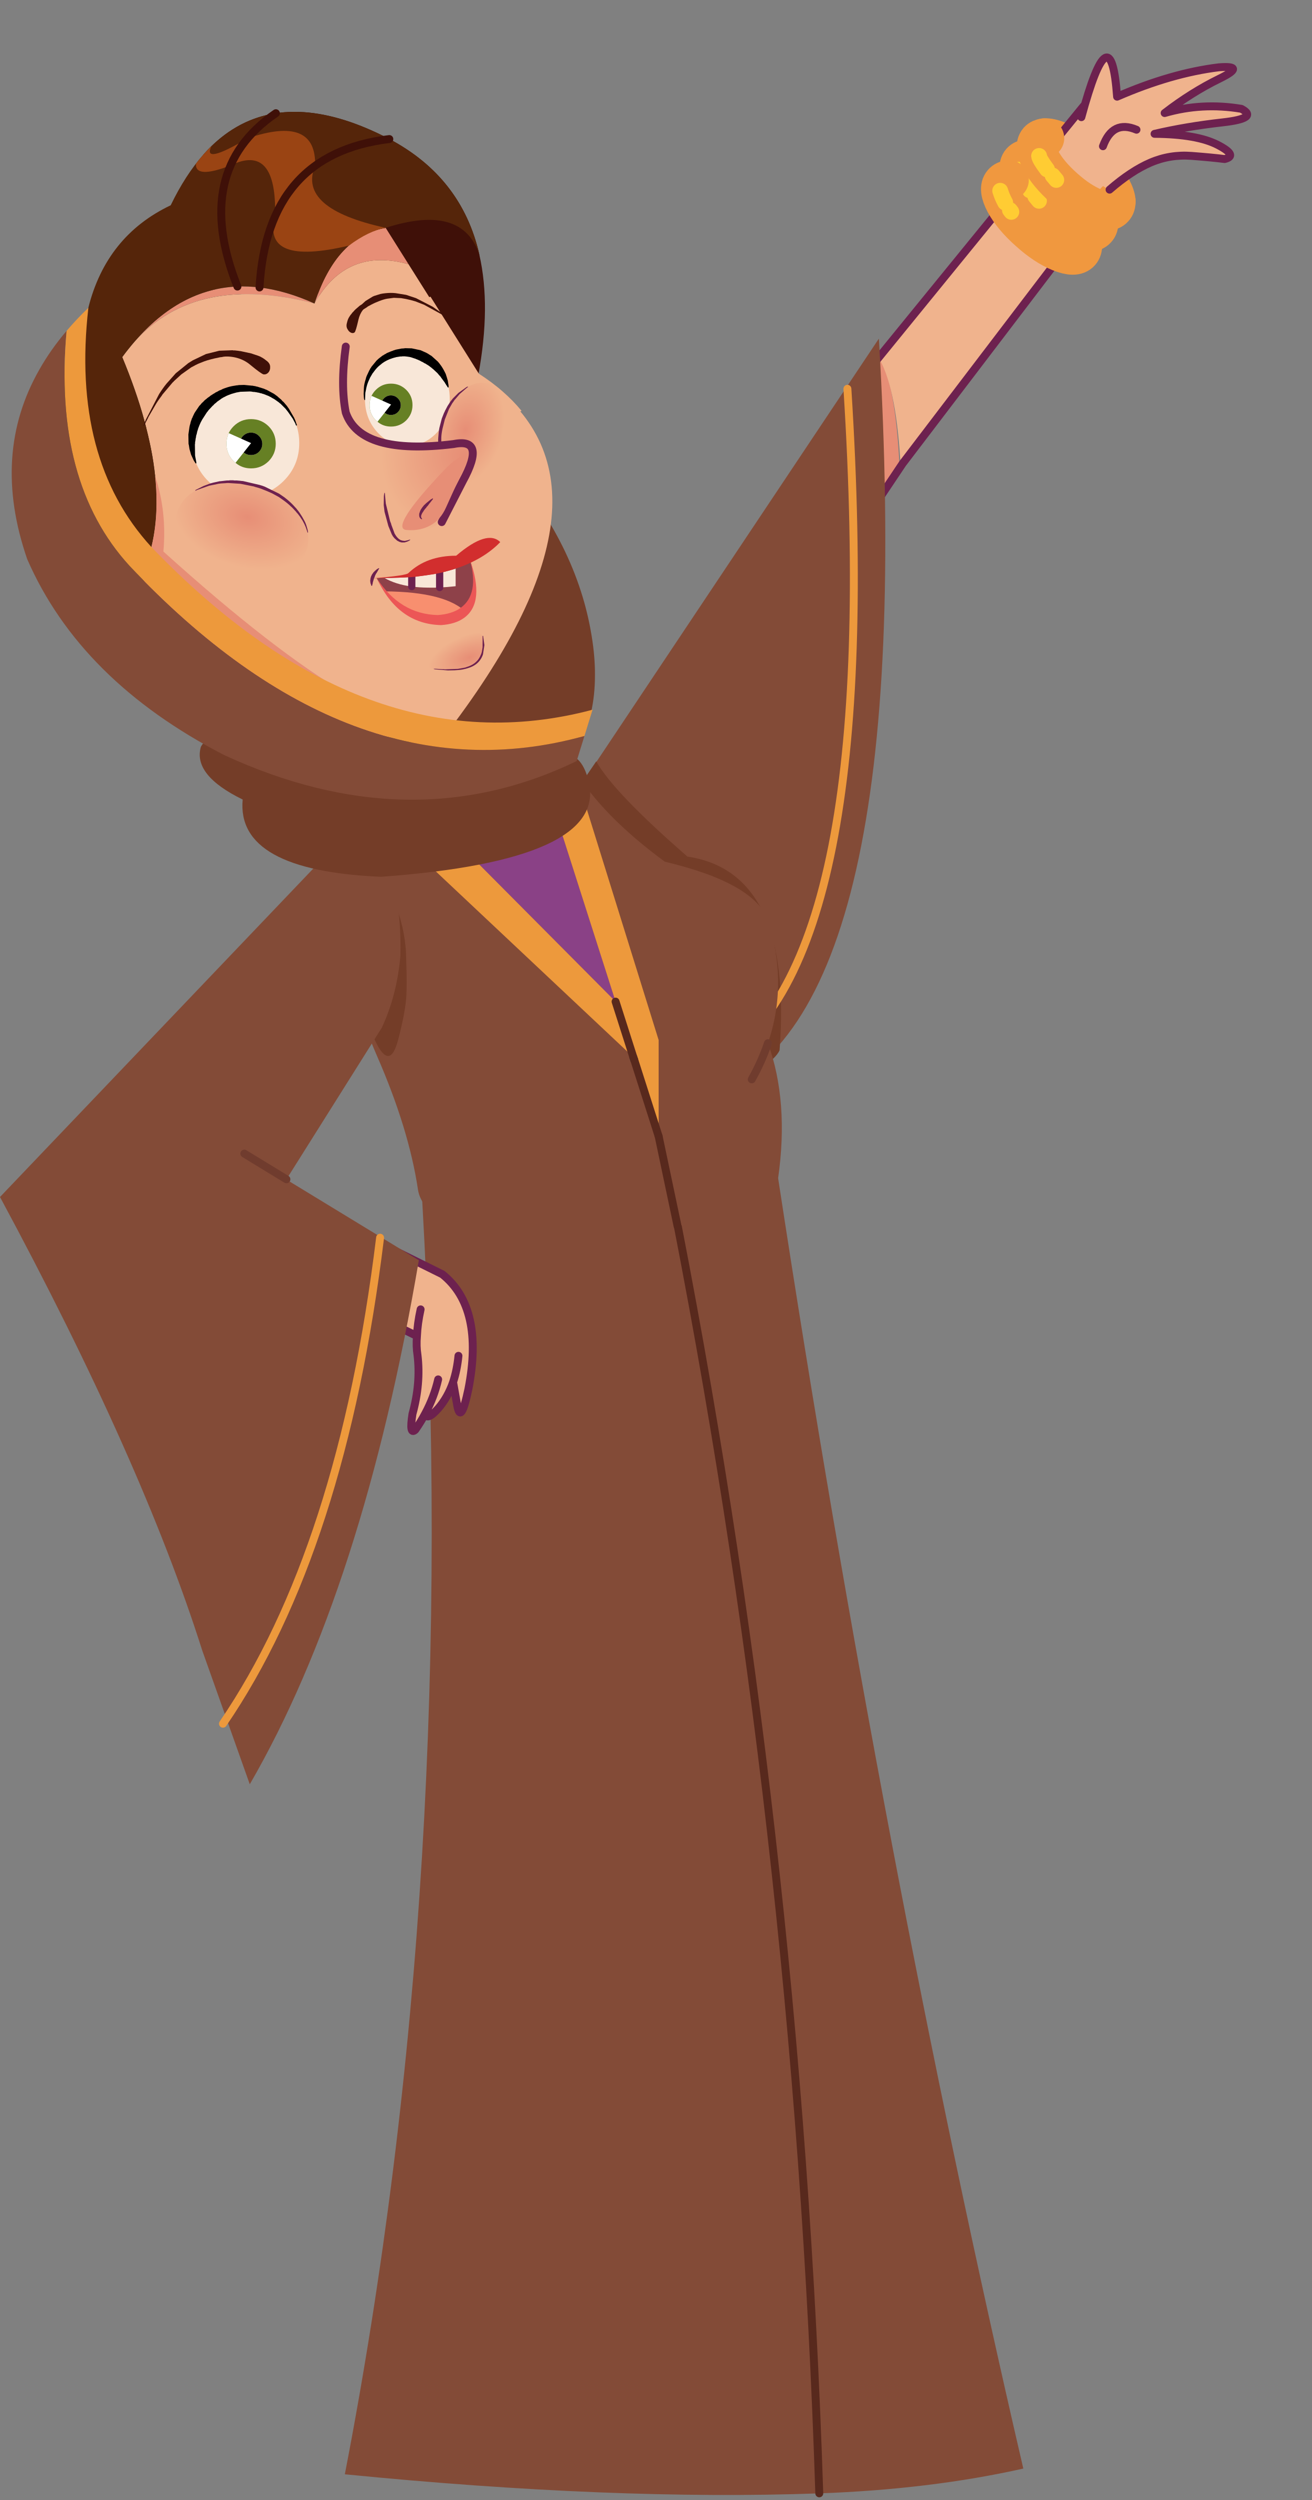 <svg fill="none" height="379" viewBox="0 0 199 379" width="199" xmlns="http://www.w3.org/2000/svg" xmlns:xlink="http://www.w3.org/1999/xlink"><rect x="0" y="0" width="199" height="379" fill="#808080" stroke="none"/><linearGradient id="a"><stop offset="0" stop-color="#e78e76"/><stop offset="1" stop-color="#f0b38d"/></linearGradient><radialGradient id="b" cx="0" cy="0" gradientTransform="matrix(-6.219 2.353 -1.199 -3.17 71.261 99.656)" gradientUnits="userSpaceOnUse" r="1" xlink:href="#a"/><radialGradient id="c" cx="0" cy="0" gradientTransform="matrix(-11.08 -2.964 1.975 -7.381 37.489 78.377)" gradientUnits="userSpaceOnUse" r="1" xlink:href="#a"/><radialGradient id="d" cx="0" cy="0" gradientTransform="matrix(2.217 -8.266 5.507 1.477 70.595 65.218)" gradientUnits="userSpaceOnUse" r="1" xlink:href="#a"/><radialGradient id="e" cx="0" cy="0" gradientTransform="matrix(-12.761 0 0 -12.761 70.495 69.072)" gradientUnits="userSpaceOnUse" r="1" xlink:href="#a"/><path d="m52.304 375.079c11.689-60.481 15.601-124.845 11.737-193.094l53.985-3.374c10.581 69.167 22.977 134.367 37.187 195.6-9.401 2.105-19.716 3.358-30.945 3.76-20.889.746-44.877-.218-71.964-2.892z" fill="#834b37"/><path d="m101.611 179.814c12.926 64.708 20.478 130.76 22.655 198.155" stroke="#58291d" stroke-linecap="round" stroke-linejoin="round" stroke-width="1.199"/><path d="m166.621 33.676c-.037-.525-.256-1.161-.655-1.908-.759-1.398-1.921-2.798-3.486-4.201-1.58-1.404-3.114-2.401-4.601-2.992-.842-.34-1.534-.49-2.075-.452" stroke="#f0983f" stroke-linecap="round" stroke-linejoin="round" stroke-width="5.996"/><path d="m164.186 37.117c-.038-.54-.263-1.195-.674-1.964-.781-1.438-1.977-2.88-3.587-4.323-1.627-1.445-3.205-2.471-4.735-3.079-.867-.35-1.579-.504-2.135-.465" stroke="#f0983f" stroke-linecap="round" stroke-linejoin="round" stroke-width="5.996"/><path d="m169.246 30.486c-.037-.525-.256-1.161-.655-1.908-.759-1.398-1.921-2.798-3.486-4.201-1.58-1.404-3.114-2.401-4.601-2.992-.842-.34-1.534-.49-2.075-.452" stroke="#f0983f" stroke-linecap="round" stroke-linejoin="round" stroke-width="5.996"/><path d="m129.758 58.652 3.634-4.768c1.625 3.082 2.631 8.53 3.016 16.346l-6.792 10.795z" fill="#e78e76"/><path d="m164.49 15.355 5.48 10.702-33.342 44.982c-.403-7.875-1.456-13.365-3.159-16.47z" fill="#f0b38d"/><path d="m170.157 26.635-33.264 43.652m-3.571-16.137 31.002-38.035m-27.431 54.173-7.072 10.564-.302-22.042 3.803-4.659" stroke="#6d214f" stroke-linecap="round" stroke-linejoin="round" stroke-width="1.199"/><path d="m133.307 51.328c4.073 69.227-4.62 107.455-26.08 114.685l-20.577-44.81z" fill="#834b37"/><path d="m86.942 120.536 3.495-5.123c1.752 3.136 6.362 7.948 13.829 14.436 10.676 1.586 15.337 11.371 13.983 29.355-.705 1.646-4.148 3.865-10.328 6.655l-1.566-3.868z" fill="#743d28"/><g stroke-linecap="round" stroke-linejoin="round"><path d="m128.533 58.934c3.687 58.362-3.062 92.479-20.246 102.35-.289.164-.581.322-.878.475" stroke="#ed993c" stroke-width="1.199"/><path d="m155.813 24.121c-.382.03-.685.167-.91.41-.504.58-.384 1.568.358 2.966.76 1.383 1.93 2.776 3.509 4.181 1.564 1.404 3.089 2.409 4.573 3.017 1.471.591 2.458.596 2.962.017.242-.259.348-.603.319-1.032" stroke="#f0983f" stroke-width="5.996"/><path d="m155.643 28.053c.169.265.352.529.548.791m.842.925.558.672m-3.033-4.712c.123.412.283.827.478 1.243" stroke="#fc3" stroke-width="2.398"/><path d="m158.422 20.945c-.381.03-.685.167-.909.41-.504.58-.385 1.568.358 2.966.759 1.383 1.929 2.776 3.509 4.181 1.564 1.404 3.088 2.409 4.573 3.017 1.47.591 2.457.596 2.961.017.242-.259.348-.603.319-1.032" stroke="#f0983f" stroke-width="5.996"/><path d="m157.607 23.641c.022.32.423 1 1.204 2.04m.844.924.559.671" stroke="#fc3" stroke-width="2.398"/><path d="m153.047 27.291c-.397.029-.709.174-.935.433-.521.595-.404 1.607.352 3.037.788 1.432 1.994 2.867 3.618 4.305 1.607 1.453 3.176 2.493 4.707 3.118 1.516.609 2.535.616 3.056.021.243-.274.35-.634.322-1.079" stroke="#f0983f" stroke-width="5.996"/><path d="m151.707 28.919c.179.597.432 1.196.759 1.797m.717 1.124.212.274" stroke="#fc3" stroke-width="2.398"/></g><path d="m185.744 24.107c-1.165-.151-2.833-.311-5.006-.477-2.176-.166-4.248.167-6.218 1-1.951.841-4.027 2.215-6.227 4.122-2.987-1.267-4.411-4.929-4.272-10.986 2.97-10.931 4.776-11.967 5.417-3.107 5.474-2.382 10.618-3.868 15.433-4.457 2.856-.219 2.88.353.069 1.716-2.808 1.385-5.571 3.125-8.29 5.221 3.774-1.093 7.654-1.308 11.639-.643 1.795.955.852 1.639-2.829 2.051-3.68.412-7.127.993-10.34 1.743 4.301.033 7.499.594 9.594 1.682s2.438 1.8 1.03 2.136zm-13.363-4.44c-2.409-1.022-4.104-.186-5.087 2.506.983-2.692 2.678-3.527 5.087-2.506z" fill="#f0b38d"/><path d="m164.017 17.764c2.968-10.931 4.774-11.966 5.418-3.106 5.474-2.381 10.618-3.865 15.433-4.454 2.857-.218 2.881.359.072 1.732-2.809 1.373-5.573 3.107-8.292 5.202 3.775-1.092 7.655-1.306 11.641-.64 1.795.956.852 1.639-2.829 2.051-3.681.411-7.128.991-10.342 1.74 4.302.034 7.501.596 9.597 1.684 2.095 1.088 2.439 1.801 1.03 2.137-1.165-.152-2.833-.311-5.007-.479-2.176-.167-4.245.168-6.209 1.005-1.958.836-4.036 2.207-6.236 4.114m4.086-9.085c-2.409-1.022-4.105-.187-5.087 2.504" stroke="#6d214f" stroke-linecap="round" stroke-linejoin="round" stroke-width="1.199"/><path d="m57.217 160.148c-3.217-7.319-5.949-17.353-8.194-30.102l38.103-13.4c2.801 4.66 7.372 9.319 13.713 13.979 9.068 2.153 14.282 5.109 15.641 8.869 2.05 6.409 2.05 12.619 0 18.629 2.133 5.904 2.647 12.732 1.543 20.486-2.288 3.247-7.438 5.682-15.449 7.302-1.576.322-3.263.611-5.061.868-21.852 1.761-33.227-.408-34.126-6.507-.914-6.082-2.971-12.79-6.17-20.124z" fill="#834b37"/><path d="m93.371 151.835-27.547-27.691 16.798-5.929z" fill="#8a4186"/><path d="m59.87 126.238 5.953-2.096 27.547 27.691 2.699 8.435zm22.751-8.025 4.507-1.567 12.773 41.02v14.58l-3.687-11.592-.12-.362-.024-.024-2.699-8.435z" fill="#ed993c"/><path d="m96.067 160.281.133.386" stroke="#262d30" stroke-linecap="round" stroke-linejoin="round" stroke-width="1.199"/><path d="m96.201 160.667 3.699 11.58m-6.531-20.413 2.699 8.447" stroke="#58291d" stroke-linecap="round" stroke-linejoin="round" stroke-width="1.199"/><path d="m99.901 172.246 2.869 13.617" stroke="#58291d" stroke-linecap="round" stroke-linejoin="round" stroke-width="1.199"/><path d="m116.48 158.137c-.626 1.847-1.446 3.675-2.458 5.483" stroke="#703c2e" stroke-linecap="round" stroke-linejoin="round" stroke-width="1.199"/><path d="m52.136 142.525c-.034-.113-.062-.362-.086-.748.008-.371.014-.854.017-1.449.037-1.98.268-3.704.692-5.172.644-2.21 1.562-3.312 2.753-3.304.141-.001.282.014.424.045 1.416.263 2.678 1.767 3.785 4.511 1.107 2.729 1.727 5.404 1.859 8.027.037 1.03.065 1.98.083 2.849.028 1.352.021 2.527-.021 3.525-.076 1.642-.491 3.907-1.246 6.794-.436 1.645-.944 2.47-1.524 2.474-.455.003-.95-.46-1.487-1.389-1.237-2.181-2.408-5.367-3.514-9.56-1.107-4.242-1.685-6.443-1.736-6.603z" fill="#743d28"/><path d="m60.241 189.772 6.767 3.396c4.214 3.41 5.549 9.224 4.004 17.44-.744 3.697-1.301 4.49-1.67 2.38l-.631-3.455c.389-1.212.65-2.544.783-3.996-.133 1.452-.394 2.784-.783 3.996-.521 1.551-1.258 2.885-2.212 4.003-1.106 1.264-1.755 1.526-1.947.785.891-1.698 1.532-3.435 1.922-5.211-.39 1.776-1.03 3.513-1.922 5.211-.416.809-.902 1.618-1.458 2.427-.624.601-.771-.205-.44-2.416.824-3.068 1.056-6.036.699-8.905-.149-.902-.183-1.869-.101-2.902.044-1.258.219-2.605.524-4.042-.305 1.437-.48 2.784-.524 4.042l-5.365-2.654z" fill="#f0b38d"/><path d="m60.274 189.79 6.825 3.382c4.242 3.401 5.557 9.208 3.943 17.42-.776 3.695-1.344 4.489-1.704 2.381l-.617-3.452c.401-1.211.673-2.542.817-3.993m-5.054 8.785c-.425.809-.922 1.618-1.49 2.428-.635.6-.778-.204-.43-2.414.852-3.067 1.106-6.034.762-8.899-.145-.901-.173-1.868-.084-2.899.053-1.257.238-2.604.555-4.04m2.663 10.614c-.405 1.775-1.064 3.512-1.976 5.21.189.74.847.477 1.974-.788.972-1.118 1.726-2.453 2.263-4.004m-5.479-6.992-5.411-2.644" stroke="#6d214f" stroke-linecap="round" stroke-linejoin="round" stroke-width="1.199"/><path d="m37.886 270.48c-1.449-4.056-3.851-10.812-7.206-20.268-6.078-19.172-16.304-42.091-30.68-68.759l48.996-51.334c8.082-3.92 11.994.996 11.737 14.749-.353 4.017-1.293 7.656-2.82 10.918l-14.484 23.016 20.1 12.243c-5.642 33.174-14.19 59.653-25.643 79.435z" fill="#834b37"/><path d="m33.817 261.298c12.034-17.609 19.979-42.168 23.835-73.675" stroke="#ed993c" stroke-linecap="round" stroke-linejoin="round" stroke-width="1.199"/><path d="m43.445 178.772-6.388-3.898" stroke="#703c2e" stroke-linecap="round" stroke-linejoin="round" stroke-width="1.199"/><path d="m36.809 121.202c-5.061-2.475-7.174-5.142-6.338-8.002 1.698-3.036 7.996-4.297 18.895-3.784 21.227-2.444 33.631-.749 37.211 5.086.364.107.702.3 1.012.578.743.659 1.313 1.799 1.711 3.422 1.88 7.937-8.62 12.741-31.499 14.412-14.669-.626-21.666-4.53-20.992-11.712z" fill="#743d28"/><path d="m27.026 78.619c-.33-2.105-.499-4.089-.506-5.953-.011-6.346 1.941-11.367 5.856-15.063 3.357-3.165 7.494-4.748 12.412-4.748 2.52 0 5.244.418 8.17 1.253 8.66 2.442 16.589 7.793 23.787 16.051 7.165 8.258 11.495 16.999 12.99 26.221.347 2.089.516 4.073.506 5.953.004 4.133-.823 7.708-2.482 10.724-4.165 2.841-9.547 3.973-16.147 3.399-.948-.105-1.895-.225-2.844-.362-7.729-1.046-15.457-2.918-23.185-5.615-1.89-1.699-3.729-3.579-5.519-5.64-7.197-8.258-11.544-16.999-13.038-26.221z" fill="#743d28"/><path d="m31.504 43.937c1.011-.057 2.039-.073 3.085-.048 3.875 1.188 15.95 7.125 36.223 17.81 20.254 10.687 15.049 29.911-15.617 57.672-1.634.084-3.265-.093-4.892-.53-3.028-.809-6.048-2.513-9.062-5.109-33.168-28.344-41.636-49.954-25.402-64.831 4.652-2.978 9.874-4.633 15.665-4.965z" fill="#262d30"/><path d="m52.376 18.246c1.887.6 3.855 1.412 5.905 2.434 7.795 3.875 12.608 9.86 14.436 17.955l.024.024h-.024c1.174 5.195 1.118 11.26-.169 18.196l-10.267 4.772-31.427-38.199c5.539-6.245 12.713-7.972 21.522-5.182z" fill="#3f1008"/><path d="m58.498 34.539 3.47 5.519c-6.277-1.768-11.032.216-14.268 5.953 2.231-6.812 5.83-10.636 10.797-11.472zm-22.486 8.893c1.095-.04 2.212.008 3.35.145 2.662.314 5.442 1.126 8.339 2.434-11.95-3.08-21.036-1.168-27.258 5.736 4.585-5.302 9.775-8.074 15.569-8.315z" fill="#e78e76"/><path d="m23.527 72.158c-.555-5.352-2.218-11.361-4.989-18.027.62-.844 1.255-1.639 1.904-2.386 6.222-6.904 15.308-8.816 27.258-5.736 3.235-5.737 7.991-7.721 14.267-5.953l10.58 16.798c16.059 10.352 14.894 27.873-3.494 52.563-2.341 3.49-9.161 3.393-20.461-.289-10.677-5.052-19.023-11.334-25.04-18.847-.769-.95-1.492-1.922-2.169-2.916 2.04-4.277 2.755-9.347 2.145-15.207z" fill="#f0b38d"/><path d="m52.377 18.247c1.887.6 3.855 1.412 5.905 2.434.258.128.515.257.771.386 7.342 3.886 11.897 9.743 13.665 17.569l.024.024h-.024c-1.7-5.247-6.44-6.621-14.219-4.121-4.967.836-8.566 4.66-10.797 11.472-2.897-1.309-5.677-2.12-8.339-2.434-1.138-.137-2.255-.185-3.35-.145-5.794.241-10.983 3.012-15.569 8.315-.649.747-1.284 1.542-1.904 2.386 2.771 6.666 4.434 12.675 4.989 18.027.61 5.861-.105 10.93-2.145 15.207-2.704-3.872-4.832-8.049-6.387-12.532-5.777-22.94-2.146-37.513 10.893-43.718 1.475-3.05 3.13-5.612 4.965-7.688 3.136-3.536 6.799-5.625 10.99-6.266 3.201-.486 6.711-.124 10.532 1.085z" fill="#55250a"/><path d="m37.553 20.968c6.978-2.379 10.393-.989 10.243 4.169-1.803 4.322 1.764 7.455 10.701 9.399-1.684.289-3.548 1.189-5.591 2.699-8.827 2.09-12.555.619-11.183-4.41.2-7.463-2.058-10.042-6.772-7.736-3.602 1.385-5.346 1.288-5.23-.289.364-.475.742-.933 1.133-1.374.388-.438.789-.856 1.205-1.253-.923 1.914.908 1.512 5.495-1.205z" fill="#9a4413"/><path d="m41.845 17.162c-8.533 5.835-10.477 14.596-5.832 26.282m23.04-22.365c-12.356 1.481-18.919 8.98-19.69 22.498" stroke="#3f1008" stroke-linecap="round" stroke-linejoin="round" stroke-width="1.199"/><path d="m21.408 87.293c.698-1.473 1.244-3.039 1.639-4.7.718-3.144.879-6.622.482-10.435 1.195 3.597 1.613 7.413 1.253 11.448 22.422 20.227 37.179 28.831 44.273 25.812-2.341 3.489-9.161 3.393-20.461-.29-10.677-5.051-19.023-11.334-25.04-18.846-.769-.95-1.492-1.922-2.169-2.916.006-.021.014-.045.024-.072z" fill="#e78e76"/><path d="m55.942 67.051c-1.575-1.735-2.362-3.856-2.362-6.363 0-2.49.787-4.603 2.362-6.338 1.591-1.751 3.511-2.627 5.76-2.627 2.233 0 4.145.876 5.736 2.627 1.591 1.735 2.386 3.848 2.386 6.338 0 2.506-.795 4.627-2.386 6.363-1.591 1.735-3.503 2.603-5.736 2.603-2.249 0-4.169-.868-5.76-2.603zm-25.788 7.375c-1.928-1.928-2.892-4.274-2.892-7.037 0-2.748.964-5.093 2.892-7.037 1.928-1.928 4.274-2.892 7.037-2.892 2.748 0 5.093.964 7.037 2.892 1.928 1.944 2.892 4.29 2.892 7.037 0 2.764-.964 5.109-2.892 7.037-1.944 1.928-4.29 2.892-7.037 2.892-2.764 0-5.109-.964-7.037-2.892z" fill="#f8e7d8"/><path d="m6.006 55.962c1.129-1.991 2.495-3.927 4.097-5.808-1.382 15.296 1.8 27.169 9.544 35.62 22.434 23.737 45.434 32.333 69 25.787l-1.181 3.808c-16.772 8.105-34.599 7.8-53.479-.916-14.547-7.508-24.5-17.405-29.861-29.691-3.67-10.617-3.044-20.217 1.88-28.8z" fill="#834b37"/><path d="m10.104 50.155c1.008-1.187 2.108-2.352 3.302-3.494-1.756 15.313 1.426 27.395 9.544 36.247 21.685 22.553 43.994 30.78 66.927 24.679l-1.229 3.977c-23.566 6.545-46.566-2.051-69-25.788-7.744-8.451-10.926-20.325-9.544-35.621z" fill="#ed993c"/><path d="m65.833 101.413c-5.381-1.431-6.382-3.72-3.001-6.865 4.322-1.538 7.786-.91 10.393 1.882.861 4.107-1.603 5.768-7.392 4.983z" fill="url(#b)"/><path d="m73.2 96.429c-.018-.024-.009-.036.027-.036.036-.024.054-.018.054.018l.191 1.38-.218 1.416c-.109.311-.236.568-.382.771-.164.251-.382.483-.655.7-.309.227-.636.4-.982.519l-.573.18-.573.125c-.255.048-.636.084-1.146.108l-1.009.018-1.937-.162-.164-.036c-.055 0-.064-.011-.027-.035 0-.036.018-.042.055-.018h.136l1.091.071h.191l.218.018 1.964-.071 1.091-.198.518-.179c.327-.119.627-.281.9-.484.273-.215.482-.43.627-.645l.218-.358.027-.09.055-.09.027-.09.055-.09.109-.358.109-.699z" fill="#6d214f"/><path d="m60.901 87.45c.984-.084 2.166-.227 3.546-.43 1.546-.275 2.973-.604 4.282-.986.855-.263 1.728-.58 2.619-.95.582 1.9.846 3.496.791 4.786-.036 1.589-.691 2.767-1.964 3.531-.818.49-1.9.801-3.246.932-3.724.188-6.661-1.468-8.81-4.965-.364-.586-.691-1.153-.982-1.703.68-.046 1.225-.076 1.637-.09.413-.001 1.123-.043 2.128-.126z" fill="#8e4149"/><path d="m67.528 93.515c-4.138-.058-7.211-1.348-9.22-3.872 6.323.045 10.487 1.144 12.493 3.297-.816.332-1.907.523-3.273.575z" fill="#f88f6f"/><path d="m64.881 87.161c.62-.089 1.22-.197 1.8-.323v2.223c-.615.027-1.206.033-1.773.018-.876-.007-1.694-.061-2.455-.161v-1.47c.839-.067 1.648-.162 2.428-.287zm1.8-.323c.85-.183 1.66-.398 2.428-.645v2.671c-.847.095-1.657.16-2.428.197zm-6.301.735c.706-.021 1.397-.063 2.073-.126v1.47c-1.654-.224-3.036-.66-4.146-1.309.701.009 1.392-.003 2.073-.036z" fill="#f8e7d8"/><path d="m62.456 87.458v1.461m4.228-2.079v2.223" stroke="#6d214f" stroke-linecap="round" stroke-linejoin="round" stroke-width="1.1"/><path d="m57.516 86.141v.036l-.027.018v.036l-.027.036v.018l-.055.054-.027.072-.273.466-.082.108-.164.341-.027.126-.109.233-.191.663v.09l-.055.161v.09l-.027.018v.054l-.027.018c0 .024-.018.036-.054.036l-.027-.018-.054-.072v-.054l-.109-.323v-.161l-.027-.054v-.126l.027-.126v-.126l.027-.072v-.054l.082-.269.164-.323.164-.215v-.018l.055-.072.109-.09.082-.108.109-.072.082-.09.082-.054.082-.072.082-.036.055-.036.054-.018.027-.036z" fill="#6d214f"/><path d="m57.162 87.663c2.341 3.623 5.415 5.481 9.22 5.575 1.437-.096 2.591-.454 3.464-1.076 1.928-1.374 2.4-3.83 1.418-7.368 1.564 4.386 1.264 7.35-.9 8.891-.873.622-2.028.98-3.464 1.076-4.356-.106-7.602-2.473-9.738-7.099z" fill="#ec5656"/><path d="m63.026 87.431c-.837.096-2.991.173-6.465.233 3.437-.275 5.237-.544 5.401-.807 1.837-1.745 4.246-2.617 7.229-2.617 3.146-2.677 5.373-3.364 6.683-2.062-.291.311-.609.61-.955.896-1.0.849-2.164 1.583-3.491 2.205-.727.347-1.5.651-2.319.914-1.291.418-2.418.705-3.382.86-.964.143-1.864.269-2.7.377z" fill="#d22e2e"/><path d="m41.824 67.267c0 1.028-.361 1.912-1.085 2.651-.739.723-1.623 1.085-2.651 1.085-.915 0-1.702-.281-2.362-.844-.059-.031-.107-.071-.145-.12-.051-.035-.099-.075-.145-.12-.723-.739-1.085-1.623-1.085-2.651 0-.574.113-1.104.337-1.591-.003-.004-.003-.012 0-.024.182-.375.431-.72.747-1.036.723-.723 1.607-1.085 2.651-1.085 1.028 0 1.912.362 2.651 1.085.723.723 1.085 1.607 1.085 2.651zm-5.278-.723c-.011.012-.019.02-.024.024-.096.221-.145.462-.145.723 0 .466.161.868.482 1.205.044.042.092.082.144.12.302.241.656.362 1.06.362.482 0 .884-.161 1.205-.482.337-.337.506-.739.506-1.205 0-.482-.169-.884-.506-1.205-.321-.337-.723-.506-1.205-.506-.466 0-.868.169-1.205.506-.137.137-.242.29-.313.458z" fill="#668024"/><path d="m36.524 66.568c.005-.004.013-.013.024-.024.072-.168.176-.321.313-.458.337-.337.739-.506 1.205-.506.482 0 .884.169 1.205.506.337.321.506.723.506 1.205 0 .466-.169.868-.506 1.205-.321.321-.723.482-1.205.482-.405 0-.758-.12-1.06-.361-.052-.038-.1-.078-.145-.12-.321-.337-.482-.739-.482-1.205 0-.261.048-.502.145-.723z" fill="#000"/><path d="m35.722 70.159c-.059-.031-.107-.071-.145-.12-.051-.035-.099-.075-.145-.12-.723-.739-1.085-1.623-1.085-2.651 0-.574.113-1.104.338-1.591-.003-.004-.003-.012 0-.024l3.398 1.518z" fill="#fff"/><path d="m62.566 61.41c0 .896-.315 1.665-.945 2.309-.644.63-1.413.945-2.309.945-.797 0-1.482-.245-2.057-.735-.051-.027-.093-.062-.126-.105-.044-.03-.086-.065-.126-.105-.63-.644-.945-1.413-.945-2.309 0-.5.098-.962.294-1.385-.002-.003-.002-.01 0-.021.159-.327.376-.627.651-.903.63-.63 1.399-.945 2.309-.945.896 0 1.665.315 2.309.945.63.63.945 1.399.945 2.309zm-4.597-.63c-.009.01-.016.017-.021.021-.084.192-.126.402-.126.63 0 .406.14.756.42 1.05.039.037.081.072.126.105.263.21.571.315.924.315.42 0 .77-.14 1.05-.42.294-.294.441-.644.441-1.05 0-.42-.147-.77-.441-1.05-.28-.294-.63-.441-1.05-.441-.406 0-.756.147-1.05.441-.119.119-.21.252-.273.399z" fill="#668024"/><path d="m57.947 60.802c.005-.004.012-.011.021-.021.062-.146.153-.279.273-.399.294-.294.644-.441 1.05-.441.42 0 .77.147 1.05.441.294.28.441.63.441 1.05 0 .406-.147.756-.441 1.05-.28.28-.63.42-1.05.42-.352 0-.66-.105-.924-.315-.045-.033-.087-.068-.126-.105-.28-.294-.42-.644-.42-1.05 0-.228.042-.438.126-.63z" fill="#000"/><path d="m57.257 63.929c-.051-.027-.093-.062-.126-.105-.044-.03-.086-.065-.126-.105-.63-.644-.945-1.413-.945-2.309 0-.5.098-.962.294-1.385-.002-.003-.002-.01 0-.021l2.96 1.322z" fill="#fff"/><path d="m23.602 71.941c-.238-2.297-1.041-5.976-2.41-11.038l44.104-15.93 7.327 11.665c2.62 1.689 4.781 3.569 6.483 5.639l-13.4 7.182-40.73 12.243c.111-3.415-.347-6.669-1.374-9.761zm33.62-16.509c-1.253 1.382-1.88 3.061-1.88 5.037 0 .128.008.257.024.386.065 1.809.684 3.359 1.856 4.651 1.253 1.382 2.772 2.073 4.555 2.073 1.767 0 3.286-.691 4.555-2.073 1.253-1.382 1.88-3.061 1.88-5.037 0-.72-.08-1.402-.241-2.049-.296-1.114-.842-2.11-1.639-2.988-1.269-1.382-2.788-2.073-4.555-2.073-1.784 0-3.302.691-4.555 2.073zm-25.667 17.473c1.575 1.575 3.487 2.362 5.736 2.362 2.233 0 4.145-.787 5.736-2.362 1.575-1.575 2.362-3.486 2.362-5.736s-.787-4.161-2.362-5.736c-1.591-1.575-3.503-2.362-5.736-2.362-2.249 0-4.161.787-5.736 2.362-1.575 1.575-2.362 3.486-2.362 5.736s.787 4.161 2.362 5.736z" fill="#f0b38d"/><path d="m28.403 83.583c-1.558-1.896-2.081-3.808-1.567-5.736.401-1.493 1.349-2.658 2.844-3.495.412-.234.87-.443 1.374-.627 1.678-.622 3.47-.823 5.374-.603.698.078 1.413.215 2.145.41 2.731.739 4.876 2.049 6.435 3.928.895 1.079 1.449 2.164 1.663 3.253.155.809.123 1.62-.096 2.434-.132.496-.325.954-.579 1.374-.72 1.231-1.933 2.163-3.639 2.796-2.298.852-4.812.908-7.543.169-2.715-.723-4.852-2.025-6.411-3.904z" fill="url(#c)"/><path d="m29.656 74.303.048-.048 1.157-.578.506-.193c.434-.177.86-.305 1.277-.386l.651-.145h.097l.819-.096c.08-.016.217-.024.41-.024h.12l.096-.024h.554l.12.024h.458l.12.024h.096l.241.024h.048l.072.024h.096l.241.024 2.579.603.12.048.12.024.458.169 2.169 1.06.771.53c.53.402.972.787 1.325 1.157l.554.603.12.169.072.072.265.361c.305.45.538.836.699 1.157.161.289.289.603.386.94l.145.506.048.313v.048c.032.032.024.048-.024.048-.032.032-.048.024-.048-.024l-.024-.048-.048-.169c-.129-.369-.201-.578-.217-.627-.113-.289-.257-.586-.434-.892l-.024-.048-.217-.337-.048-.048-.024-.072-.41-.554-.241-.265-.048-.072-.603-.651-.048-.024-.024-.048-.072-.048c-.353-.353-.795-.715-1.326-1.085l-.554-.386-1.012-.554c-.562-.257-1.141-.498-1.735-.723l-.096-.024-.12-.048-.675-.193-.12-.048-2.049-.41-1.832-.12c-.193 0-.329.008-.41.024l-.795.048-.097.024h-.096l-1.518.313-1.832.651-.145.072-.072.024c-.032.032-.048.024-.048-.024-.032-.032-.024-.048.024-.048z" fill="#6d214f"/><path d="m68.667 72.062c-.627-.562-1.125-1.333-1.494-2.314-.627-1.703-.667-3.575-.12-5.615.145-.546.321-1.06.53-1.542.562-1.317 1.358-2.394 2.386-3.229.305-.257.619-.49.94-.699 1.093-.627 2.193-.795 3.302-.506 1.43.386 2.466 1.438 3.109 3.157.643 1.703.691 3.575.145 5.615-.546 2.024-1.518 3.623-2.916 4.796-1.06.868-2.113 1.301-3.157 1.301-.37.016-.739-.024-1.109-.12-.627-.177-1.165-.458-1.615-.844z" fill="url(#d)"/><path d="m67.876 61.555c.209-.321.329-.506.361-.554l.072-.12.386-.482.844-.844 1.205-.868.144-.072c.048-.048.072-.04.072.024v.048l-.145.096-1.109.964-.651.771-.096.096-.241.361-.096.12-.458.795-.048.072-.651 1.639-.337 1.35c-.113.498-.177.964-.193 1.398v1.35c.048.418.12.835.217 1.253 0 .032.024.12.072.265l.024.145.096.289v.024l.024.024.096.337.313.675.506.819.434.482c.016.032.016.056 0 .072-.032.032-.056.032-.072 0l-.12-.121-.072-.048-.048-.048-.048-.024-.193-.217c-.129-.129-.289-.329-.482-.603l-.386-.627-.217-.506-.048-.072v-.024l-.072-.169-.193-.578c-.08-.289-.169-.723-.265-1.301l-.048-1.06.024-.361c.032-.562.088-1.052.169-1.47l.361-1.398.265-.675c.064-.177.112-.281.145-.313.064-.177.112-.281.144-.313z" fill="#6d214f"/><path d="m30.229 61.529.169-.169.193-.241.241-.217c.129-.161.289-.305.482-.434l.12-.12.048-.024.024-.024.313-.217.072-.072.482-.313.145-.072.12-.096.434-.217.145-.096.313-.12.145-.072.072-.048.386-.145c.45-.161.876-.273 1.277-.337l.313-.048.096-.024h.072l.169-.024h.072l.048-.024.844-.024 1.253.12h.072l.072.024.313.048.145.048.145.024 1.012.313.265.12h.024l.048.024.072.024 1.109.603.53.386.096.096.482.41.048.048.024.048.169.169.096.072.554.651.024.048.169.241.048.048v.024l.024.024.795 1.374c.145.305.249.57.313.795l.096.265c.032.064.016.096-.048.096-.048.048-.072.04-.072-.024l-.048-.072-.024-.096-.048-.12-.386-.723-.723-1.036-.12-.145-.048-.072-.024-.024v-.024l-.048-.024-.12-.169-.747-.747-.193-.145-.072-.072-.675-.482-.434-.241-.096-.072-.12-.048-.217-.12-.675-.265h-.024l-.024-.024-.265-.072-.048-.024-.072-.024-.145-.024-.241-.072-.289-.048-.048-.024h-.072l-.265-.048h-.145l-.145-.024h-.072l-.024-.024h-.024l-.289-.024-1.422.048-.144.024h-.024l-.024.024h-.072l-.145.024-.072.024h-.072l-.265.072c-.386.096-.747.217-1.085.361l-.265.12-.072.024-.048.048-.265.12-.361.217-.217.169-.12.072-.12.096-.12.072-.289.265h-.024l-.217.193-.048.072-.048.048-.097.072-.651.699-.072.12-.096.096-.024.048-.048.048-.699 1.085c-.177.305-.321.603-.434.892l-.169.434-.024.048v.072l-.048.096-.024.12-.048.12-.096.434-.072.217v.072l-.024.024v.12l-.072.313v.096l-.072.41v.193l-.024.096.024 1.711.024.048v.072l.169.892v.072c.032.064.016.096-.048.096-.048 0-.072-.008-.072-.024l-.265-.41-.41-.892-.241-.844-.096-.603-.048-.193-.024-1.422.169-1.181.024-.048v-.072l.12-.41.024-.145.217-.627.048-.048.048-.145.265-.554.048-.072.024-.048z" fill="#000"/><path d="m58.668 53.528.578-.241.048-.024.289-.096.096-.048.386-.12.868-.169h.12l.265-.024.12-.024 1.012.024 1.35.289.868.386.12.072h.024l.024.024.048.024.193.12.024.024.361.217.964.868.072.096.072.072c.257.337.41.546.458.627.161.257.281.466.361.627l.217.434.217.675.024.12.024.048.024.072.048.217v.096l.024.096.024.169.024.072v.072l.024.12v.241c0 .048-.024.072-.072.072l-.096-.096-.072-.145-.072-.096-.024-.024v-.024h-.024l-.024-.072-.145-.217-.048-.096-.554-.747-.072-.12-.289-.313-.048-.072-.048-.048-.097-.12-.699-.651-.048-.024-.217-.193-.145-.096-.072-.072-.048-.024-.024-.024-.217-.145-.096-.048-.217-.145-.096-.048-.072-.024-.024-.024-.048-.024-.193-.12-.048-.024h-.024v-.024l-.096-.024-.337-.193-.096-.024-.072-.048-.361-.145-.096-.048-.096-.024-.578-.193-.096-.024h-.048l-.048-.024-.193-.024-.096-.024h-.096l-.097-.024h-.12l-.096-.024h-.41l-.097.024h-.217l-.603.096-.096.024-.048.024h-.048l-.241.072h-.024l-.554.193c-.578.241-1.044.522-1.398.844-.353.257-.707.635-1.06 1.133l-.048.072-.072.072-.41.699-.024.048v.024l-.145.313c-.177.386-.305.771-.386 1.157l-.145.723-.048 1.036c.016.048 0.0.072-.048.072s-.072-.016-.072-.048l-.048-.217-.048-.651.048-.988c.016-.337.104-.755.265-1.253l.097-.361.024-.024v-.024l.024-.048.024-.072.386-.819.048-.072.12-.241.048-.048.048-.072.048-.096.795-.964c.193-.193.434-.394.723-.603l.193-.145.217-.12.096-.072.12-.048z" fill="#000"/><path d="m28.563 55.046.699-.434 1.976-.94 2.024-.506 2.025-.072.096.024h.217l.627.072.097.024h.096l1.687.361 1.181.41.241.12c.048 0 .056.016.024.048 0 .048-.016.056-.048.024l-3.928-.241-.193.024h-.217l-.193.024h-.217l-.12.024h-.096l-.675.072-.217.048-.241.024-.916.193c-.755.177-1.382.369-1.88.578-.418.161-.731.297-.94.41l-.675.361-1.494 1.06-1.133 1.036-.072.096-.096.072-1.567 1.856-.12.193c-.418.546-.739 1.02-.964 1.422l-1.036 1.784-.048.12-.627 1.205c0 .048-.016.056-.048.024-.048 0-.056-.016-.024-.048l.361-.916 2-3.856c.386-.611.763-1.141 1.133-1.591l1.398-1.567z" fill="#3f1008"/><path d="m33.721 54.056c1.077-.498 1.912-.723 2.506-.675.08 0 .153.008.217.024.691.064 1.181.137 1.47.217.321.048.554.104.699.169.145.016.378.088.699.217.337.113.699.329 1.085.651.402.289.594.619.578.988.016.337-.08.619-.289.844-.193.193-.402.281-.626.265-.016 0-.04 0-.072 0-.239-.048-.922-.538-2.049-1.47-1.129-.932-2.535-1.342-4.218-1.229z" fill="#3f1008"/><path d="m63 45.684c-.469-.143-.949-.265-1.441-.364l-.734-.127-1.088-.045-1.011.134c-.328.052-.743.177-1.246.374-.474.183-.837.346-1.088.489l-.065.021-.062.043-.485.257-.1.087-.477.301-.042.021-.365.281-.085.043-1.05.845c-.013.015-.037.007-.073-.024l-.008-.045.066-.154.058-.066.574-.944.285-.35.1-.087.154-.175.616-.565 1.081-.667.235-.106.938-.292c.236-.054.482-.094.738-.118.556-.062 1.084-.066 1.583-.011l1.583.256 1.51.499 2.52 1.298 2.246 1.582c.021.03.024.052.011.067-.026.029-.049.029-.069-.001l-.157-.115-3.322-1.827z" fill="#3f1008"/><path d="m56.329 45.908c-.86.034-1.455.184-1.788.449-.048.031-.087.065-.118.102-.382.315-.642.559-.778.731-.17.16-.283.293-.341.398-.079.068-.185.213-.32.434-.151.216-.27.52-.358.914-.111.375-.081.701.092.977.139.264.32.441.544.532.2.073.363.06.489-.039.009-.006.024-.015.043-.028.121-.129.311-.765.57-1.91.261-1.145.916-1.999 1.966-2.56z" fill="#3f1008"/><path d="m52.443 52.539c-.544 3.92-.544 7.254 0 10.002 1.497 4.348 6.952 5.938 16.364 4.772 3.34-.67 3.798 1.21 1.374 5.639l-3.181 6.194-4.844 2.699c-1.031.554-1.874.257-2.53-.892-1.009-2.428-1.442-4.492-1.302-6.194l-8.387-8.676c-.999-6.958-.163-11.473 2.506-13.544z" fill="url(#e)"/><path d="m52.445 52.539c-.544 3.92-.544 7.254 0 10.002 1.497 4.348 6.952 5.938 16.364 4.772 3.34-.67 3.798 1.21 1.374 5.639l-3.181 6.194" stroke="#6d214f" stroke-linecap="round" stroke-linejoin="round" stroke-width="1.199"/><path d="m58.349 74.713.024.048.145 1.567.651 2.675.145.361.048.193.482 1.302-.024-.024.289.458.072.072.048.072.241.241.289.193.169.048.024.024h.048l.096.024h.072l.096.024h.169l.53-.12.096-.048.096-.024c.032-.032.048-.024.048.024.032.032.024.048-.024.048l-.072.048-.072.072-.193.072c-.048.048-.104.072-.169.072l-.313.096h-.458l-.048-.024-.217-.048-.386-.193-.458-.41-.12-.169-.072-.072-.145-.265-.024-.024-.53-1.302-.579-2.145-.12-1.012.024-1.422.024-.096v-.096l.048-.217c0-.048.016-.056.048-.024z" fill="#6d214f"/><path d="m64.903 73.94c2.155-2.415 3.521-3.797 4.097-4.145 1.381-.999 1.984-.951 1.808.145l-3.157 6.989c-.566 1.269-1.362 2.177-2.386 2.723-1.028.562-2.185.795-3.47.699-1.666-.021-.629-2.158 3.109-6.411z" fill="#e78e76"/><path d="m65.674 75.581v.048l-.024.048-.024.024-.024.048-.024.024-.361.458-.048.048-.338.458-.072.048-.145.217-.12.12-.217.289-.096.169-.024.024-.096.145-.024.048-.048.072v.024l-.048.096-.024.072-.024.048v.048l-.024.048v.145l.024.048v.048l.024.024v.048l.072.072.024.048c.016.016.008.04-.024.072h-.048l-.024-.024-.072-.024-.048-.048-.048-.024-.024-.048-.048-.048-.024-.048-.072-.217v-.337l.145-.434.048-.072v-.048l.024-.024.048-.096.265-.386.072-.072.048-.072.12-.145.072-.048.193-.193.675-.554.169-.096.024-.024.096-.048.024-.024c.016-.016.04-.008.072.024z" fill="#6d214f"/></svg>